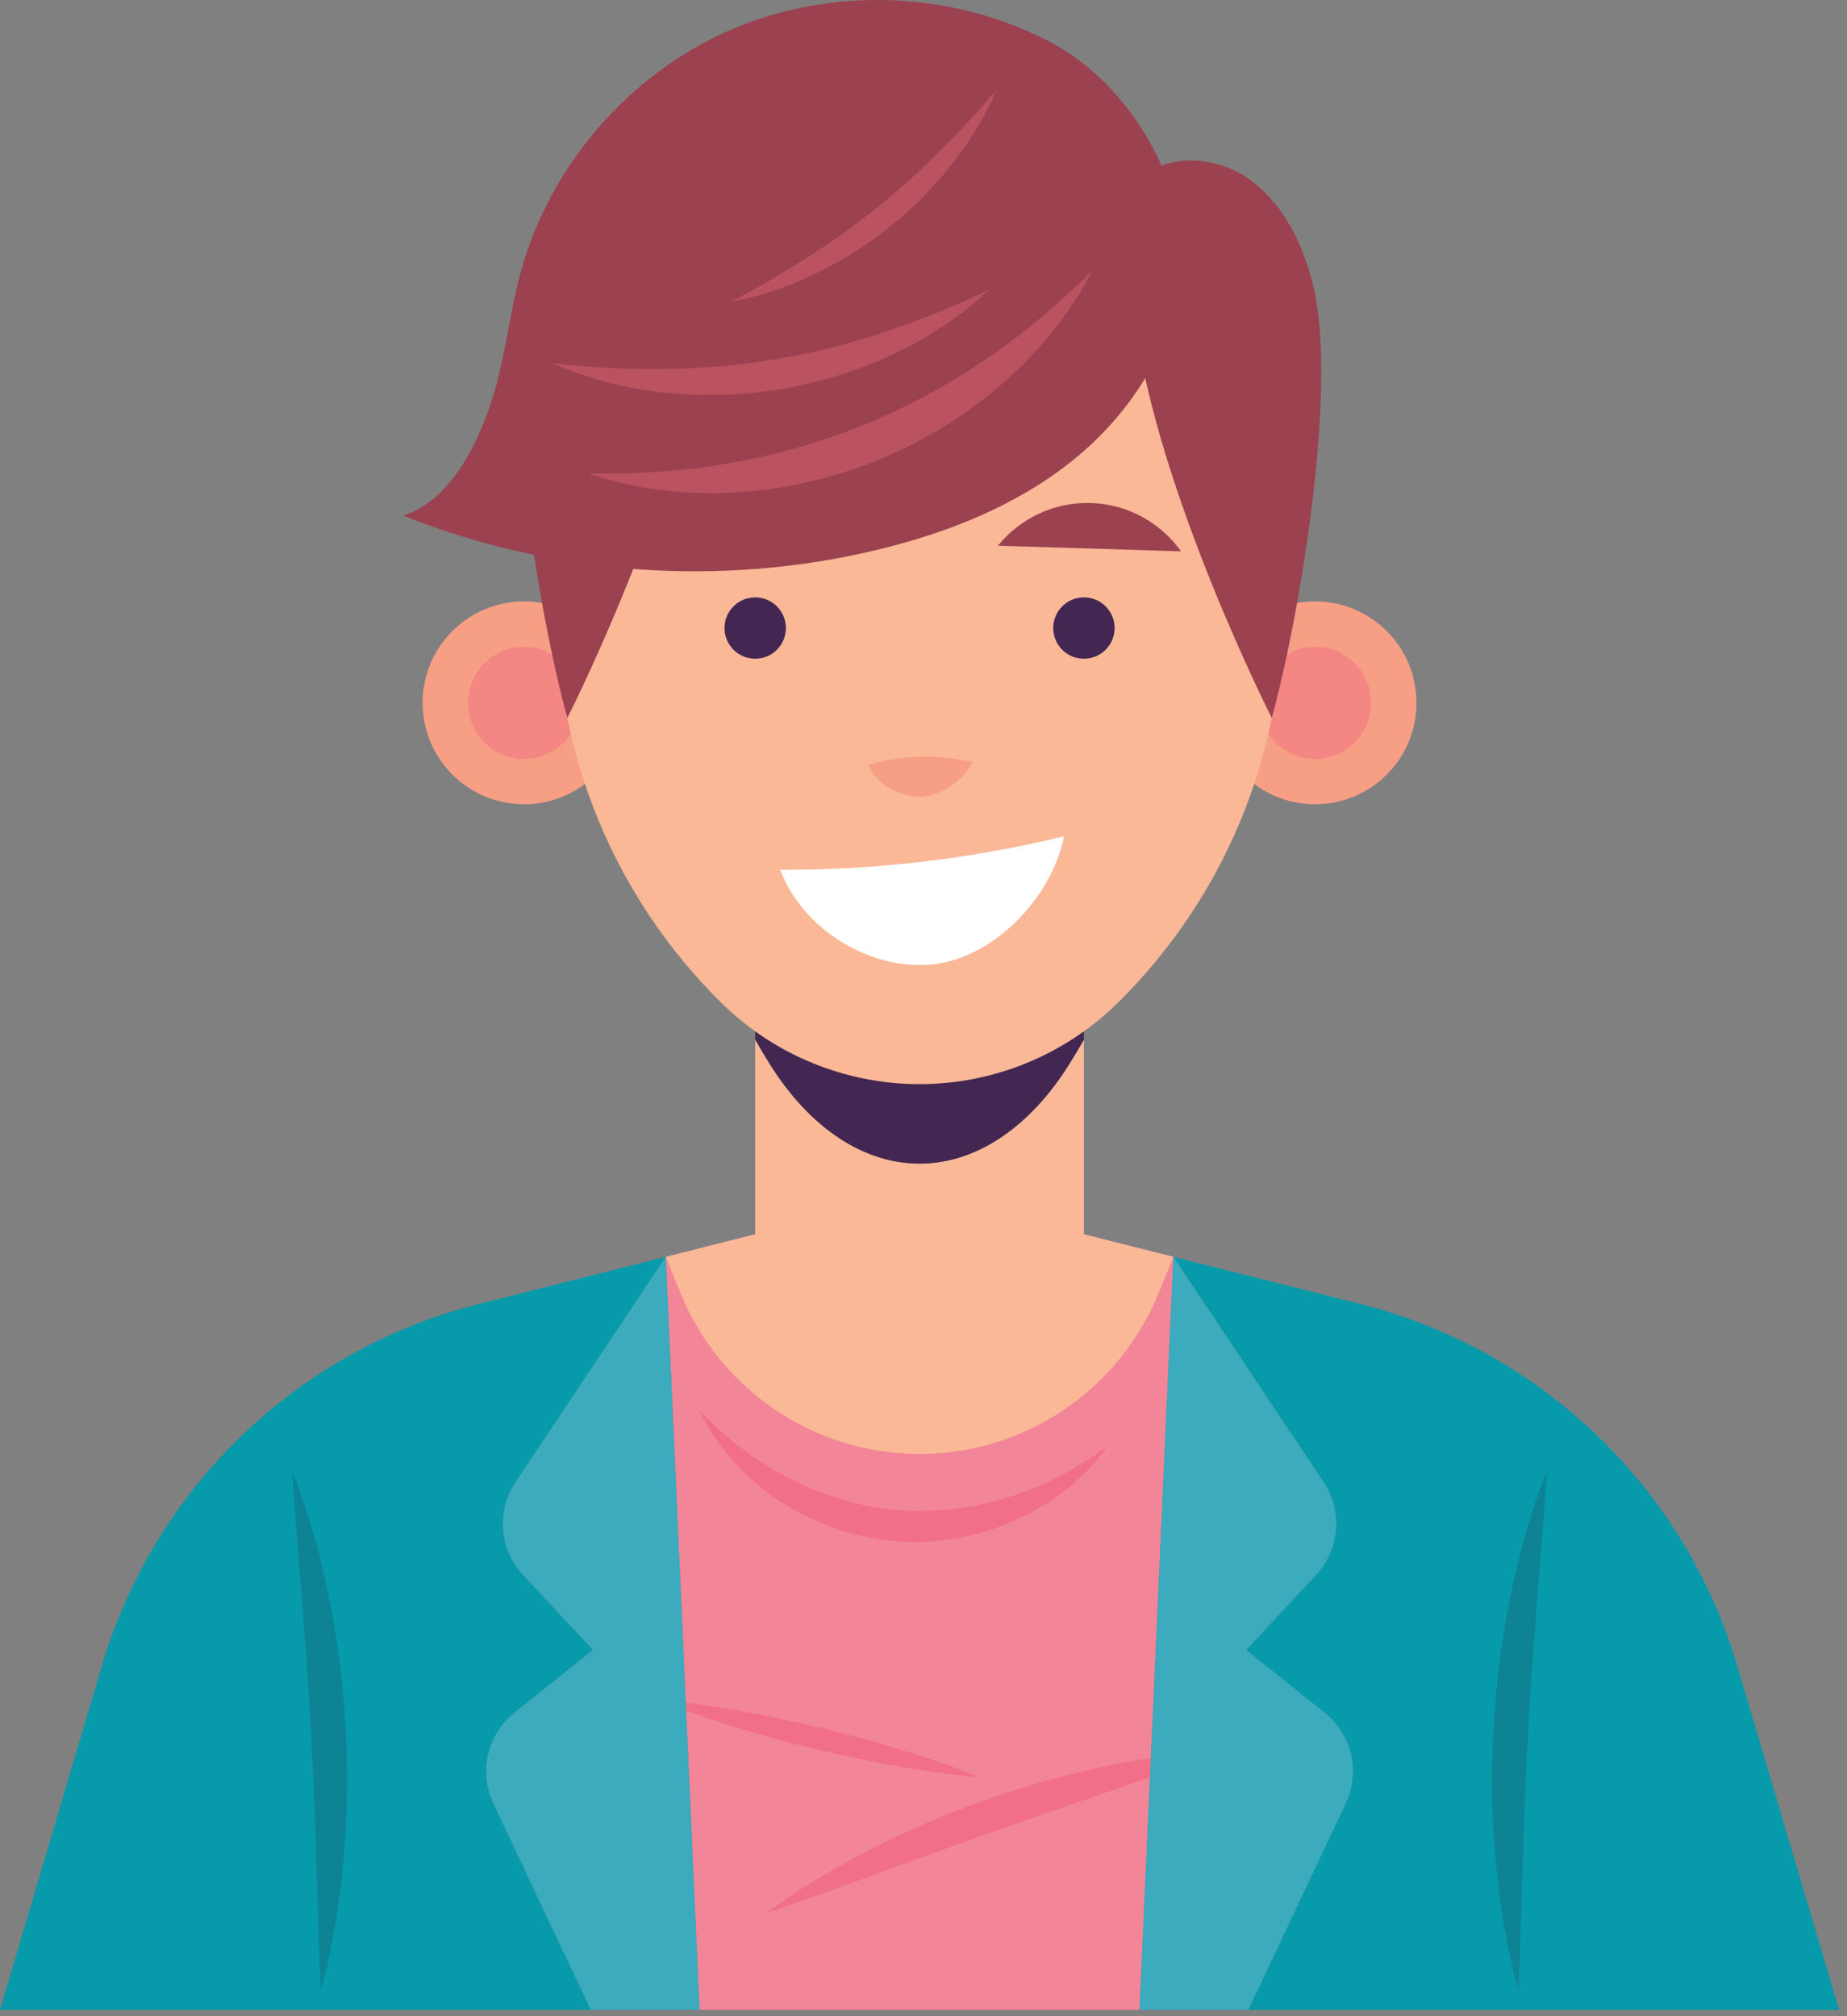 <svg xmlns="http://www.w3.org/2000/svg" xmlns:xlink="http://www.w3.org/1999/xlink" xmlns:serif="http://www.serif.com/" width="100%" height="100%" viewBox="0 0 131 143" xml:space="preserve" style="fill-rule:evenodd;clip-rule:evenodd;stroke-linejoin:round;stroke-miterlimit:2;"><rect x="0" y="0" width="131" height="143" fill="#808080" stroke="none"/><path d="M65.22,84.613l-18.001,4.538l2.398,53.413l31.207,0l2.397,-53.413l-18.001,-4.538Z" style="fill:#f38599;fill-rule:nonzero;"></path><path d="M65.22,84.613l-18.001,4.538l1.049,2.578c2.806,6.895 9.508,11.403 16.952,11.403c7.443,0 14.146,-4.508 16.952,-11.403l1.049,-2.578l-18.001,-4.538Z" style="fill:#fab896;fill-rule:nonzero;"></path><path d="M65.22,82.54c-3.97,0 -7.781,-2.53 -10.612,-7.046c-0.359,-0.571 -0.707,-1.157 -1.045,-1.754l0,17.735c0,3.563 1.63,6.931 4.425,9.142c4.238,3.353 10.226,3.353 14.464,0c2.794,-2.211 4.425,-5.579 4.425,-9.142l0,-17.735c-0.339,0.597 -0.687,1.183 -1.045,1.754c-2.831,4.516 -6.642,7.046 -10.612,7.046Z" style="fill:#fab896;fill-rule:nonzero;"></path><path d="M78.527,102.602c-1.867,1.384 -4.149,2.672 -6.734,3.51c-2.577,0.845 -5.442,1.24 -8.254,0.992c-2.81,-0.255 -5.56,-1.153 -7.946,-2.441c-2.395,-1.284 -4.413,-2.958 -6.003,-4.651c0.975,2.104 2.712,4.328 5.12,6.054c2.392,1.732 5.442,2.953 8.633,3.239c3.19,0.285 6.408,-0.375 9.069,-1.655c2.677,-1.27 4.781,-3.151 6.115,-5.048Z" style="fill:#f26f89;fill-rule:nonzero;"></path><path d="M86.912,124.166c-4.841,0.184 -11.11,1.403 -17.08,3.532c-5.978,2.106 -11.614,5.106 -15.492,8.012c4.596,-1.546 10.4,-3.772 16.263,-5.839c5.855,-2.087 11.765,-4.011 16.309,-5.705Z" style="fill:#f26f89;fill-rule:nonzero;"></path><path d="M69.421,126.056c-6.02,-2.513 -16.174,-4.957 -22.678,-5.46c6.02,2.513 16.174,4.957 22.678,5.46Z" style="fill:#f26f89;fill-rule:nonzero;"></path><path d="M93.35,111.699l-4.963,5.338l5.576,4.461c1.921,1.537 2.536,4.192 1.487,6.416l-6.916,14.65l41.907,0l-7.221,-24.388c-3.756,-12.688 -13.929,-22.453 -26.76,-25.687l-13.239,-3.338l10.658,15.984c1.364,2.046 1.146,4.763 -0.529,6.564Z" style="fill:#069aaa;fill-rule:nonzero;"></path><path d="M36.476,121.498l5.578,-4.461l-4.964,-5.338c-1.675,-1.801 -1.894,-4.518 -0.529,-6.564l10.658,-15.984l-13.24,3.338c-12.831,3.234 -23.003,12.999 -26.759,25.687l-7.22,24.388l41.906,0l-6.915,-14.65c-1.05,-2.224 -0.436,-4.879 1.485,-6.416Z" style="fill:#069aaa;fill-rule:nonzero;"></path><path d="M47.219,89.151l-10.658,15.984c-1.365,2.046 -1.146,4.763 0.529,6.564l4.964,5.338l-5.578,4.461c-1.921,1.537 -2.535,4.192 -1.485,6.416l6.915,14.65l7.711,0l-2.398,-53.413Z" style="fill:#3babbd;fill-rule:nonzero;"></path><path d="M95.45,127.914c1.049,-2.224 0.434,-4.879 -1.487,-6.416l-5.576,-4.461l4.963,-5.338c1.675,-1.801 1.893,-4.518 0.529,-6.564l-10.658,-15.984l-2.397,53.413l7.71,0l6.916,-14.65Z" style="fill:#3babbd;fill-rule:nonzero;"></path><path d="M44.361,49.854c0,3.973 -3.221,7.194 -7.193,7.194c-3.973,0 -7.194,-3.221 -7.194,-7.194c0,-3.973 3.221,-7.193 7.194,-7.193c3.972,0 7.193,3.22 7.193,7.193Z" style="fill:#f79f85;fill-rule:nonzero;"></path><path d="M41.148,49.854c0,2.198 -1.782,3.981 -3.98,3.981c-2.198,0 -3.981,-1.783 -3.981,-3.981c0,-2.198 1.783,-3.98 3.981,-3.98c2.198,0 3.98,1.782 3.98,3.98Z" style="fill:#f48783;fill-rule:nonzero;"></path><path d="M86.078,49.854c0,3.973 3.221,7.194 7.195,7.194c3.972,0 7.193,-3.221 7.193,-7.194c0,-3.973 -3.221,-7.193 -7.193,-7.193c-3.974,0 -7.195,3.22 -7.195,7.193Z" style="fill:#f79f85;fill-rule:nonzero;"></path><path d="M89.291,49.854c0,2.198 1.783,3.981 3.982,3.981c2.198,0 3.98,-1.783 3.98,-3.981c0,-2.198 -1.782,-3.98 -3.98,-3.98c-2.199,0 -3.982,1.782 -3.982,3.98Z" style="fill:#f48783;fill-rule:nonzero;"></path><path d="M53.563,58.161l0,15.579c0.338,0.597 0.686,1.183 1.045,1.754c2.831,4.516 6.642,7.046 10.612,7.046c3.97,0 7.781,-2.53 10.612,-7.046c0.358,-0.571 0.706,-1.157 1.045,-1.754l0,-15.579l-23.314,0Z" style="fill:#432652;fill-rule:nonzero;"></path><path d="M65.22,6.886c-14.221,0 -25.748,11.527 -25.748,25.748l0,10.568c0,10.513 4.222,20.587 11.719,27.958c3.742,3.679 8.781,5.741 14.029,5.741c5.248,0 10.287,-2.062 14.029,-5.741c7.497,-7.371 11.72,-17.445 11.72,-27.958l0,-10.568c0,-14.221 -11.528,-25.748 -25.749,-25.748Z" style="fill:#fab896;fill-rule:nonzero;"></path><path d="M80.493,22.674c1.548,12.173 9.708,28.251 9.708,28.251c1.984,-7.213 4.651,-23.143 2.989,-30.436c-0.703,-3.085 -2.176,-6.161 -4.803,-7.924c-2.509,-1.684 -6.407,-1.686 -8.135,0.793c-1.551,2.226 -0.102,6.624 0.241,9.316Z" style="fill:#9b4150;fill-rule:nonzero;"></path><path d="M49.948,22.674c-1.55,12.173 -9.707,28.251 -9.707,28.251c-1.985,-7.213 -4.653,-23.143 -2.99,-30.436c0.703,-3.085 2.175,-6.161 4.802,-7.924c2.508,-1.684 6.408,-1.686 8.135,0.793c1.552,2.226 0.102,6.624 -0.24,9.316Z" style="fill:#9b4150;fill-rule:nonzero;"></path><path d="M83.719,19.818c-0.635,5.067 -3.663,9.644 -7.643,12.844c-3.981,3.199 -8.853,5.13 -13.818,6.329c-11.116,2.684 -23.06,1.826 -33.678,-2.422c3.147,-0.946 5.078,-4.605 6.151,-7.711c1.074,-3.107 1.346,-6.432 2.215,-9.601c2.074,-7.561 7.723,-14.056 14.922,-17.158c7.2,-3.102 15.801,-2.747 22.719,0.938c5.706,3.038 9.936,10.367 9.132,16.781Z" style="fill:#9b4150;fill-rule:nonzero;"></path><path d="M55.74,44.549c0,1.202 -0.975,2.177 -2.177,2.177c-1.202,0 -2.176,-0.975 -2.176,-2.177c0,-1.202 0.974,-2.176 2.176,-2.176c1.202,0 2.177,0.974 2.177,2.176Z" style="fill:#432652;fill-rule:nonzero;"></path><path d="M74.701,44.549c0,1.202 0.974,2.177 2.176,2.177c1.202,0 2.177,-0.975 2.177,-2.177c0,-1.202 -0.975,-2.176 -2.177,-2.176c-1.202,0 -2.176,0.974 -2.176,2.176Z" style="fill:#432652;fill-rule:nonzero;"></path><path d="M77.373,35.68c-2.651,-0.081 -5.04,1.117 -6.592,3.029l12.987,0.399c-1.432,-2.004 -3.742,-3.346 -6.395,-3.428Z" style="fill:#9b4150;fill-rule:nonzero;"></path><path d="M68.993,54.059c-2.438,-0.577 -5.025,-0.51 -7.429,0.196c0.637,1.347 2.113,2.22 3.603,2.253c1.49,0.033 3.13,-1.131 3.826,-2.449Z" style="fill:#f79f85;fill-rule:nonzero;"></path><path d="M75.47,59.319c-6.583,1.603 -13.361,2.402 -20.136,2.376c1.569,4.157 6.231,7.097 10.659,6.727c4.428,-0.371 8.62,-4.743 9.477,-9.103Z" style="fill:#fff;fill-rule:nonzero;"></path><path d="M22.743,141.189c1.406,-4.989 2.157,-11.803 1.769,-18.585c-0.358,-6.784 -1.853,-13.473 -3.797,-18.279c0.34,5.177 0.983,11.785 1.335,18.414c0.377,6.628 0.463,13.267 0.693,18.45Z" style="fill:#0e8396;fill-rule:nonzero;"></path><path d="M107.697,141.189c0.229,-5.183 0.316,-11.822 0.694,-18.45c0.352,-6.629 0.993,-13.237 1.334,-18.414c-1.944,4.806 -3.439,11.495 -3.797,18.279c-0.389,6.782 0.363,13.596 1.769,18.585Z" style="fill:#0e8396;fill-rule:nonzero;"></path><path d="M77.461,19.198c-2.01,2.001 -4.404,4.121 -7.168,6.033c-2.758,1.918 -5.874,3.629 -9.153,4.957c-3.284,1.316 -6.717,2.243 -10.034,2.773c-3.318,0.539 -6.512,0.67 -9.348,0.621c2.671,0.933 5.981,1.502 9.536,1.391c3.552,-0.098 7.327,-0.87 10.853,-2.286c3.522,-1.424 6.778,-3.485 9.405,-5.876c2.641,-2.384 4.632,-5.089 5.909,-7.613Z" style="fill:#ba535f;fill-rule:nonzero;"></path><path d="M70.184,20.535c-4.082,1.963 -9.46,4.005 -15.097,4.932c-5.629,0.977 -11.379,0.814 -15.879,0.301c2.062,0.931 4.615,1.68 7.419,2.026c2.802,0.351 5.845,0.297 8.819,-0.203c2.973,-0.504 5.866,-1.454 8.396,-2.706c2.535,-1.247 4.7,-2.794 6.342,-4.35Z" style="fill:#ba535f;fill-rule:nonzero;"></path><path d="M70.69,6.372c-2.244,2.596 -5.234,5.777 -8.644,8.479c-3.39,2.727 -7.153,4.938 -10.183,6.552c3.38,-0.577 7.656,-2.418 11.202,-5.276c3.573,-2.826 6.314,-6.587 7.625,-9.755Z" style="fill:#ba535f;fill-rule:nonzero;"></path></svg>